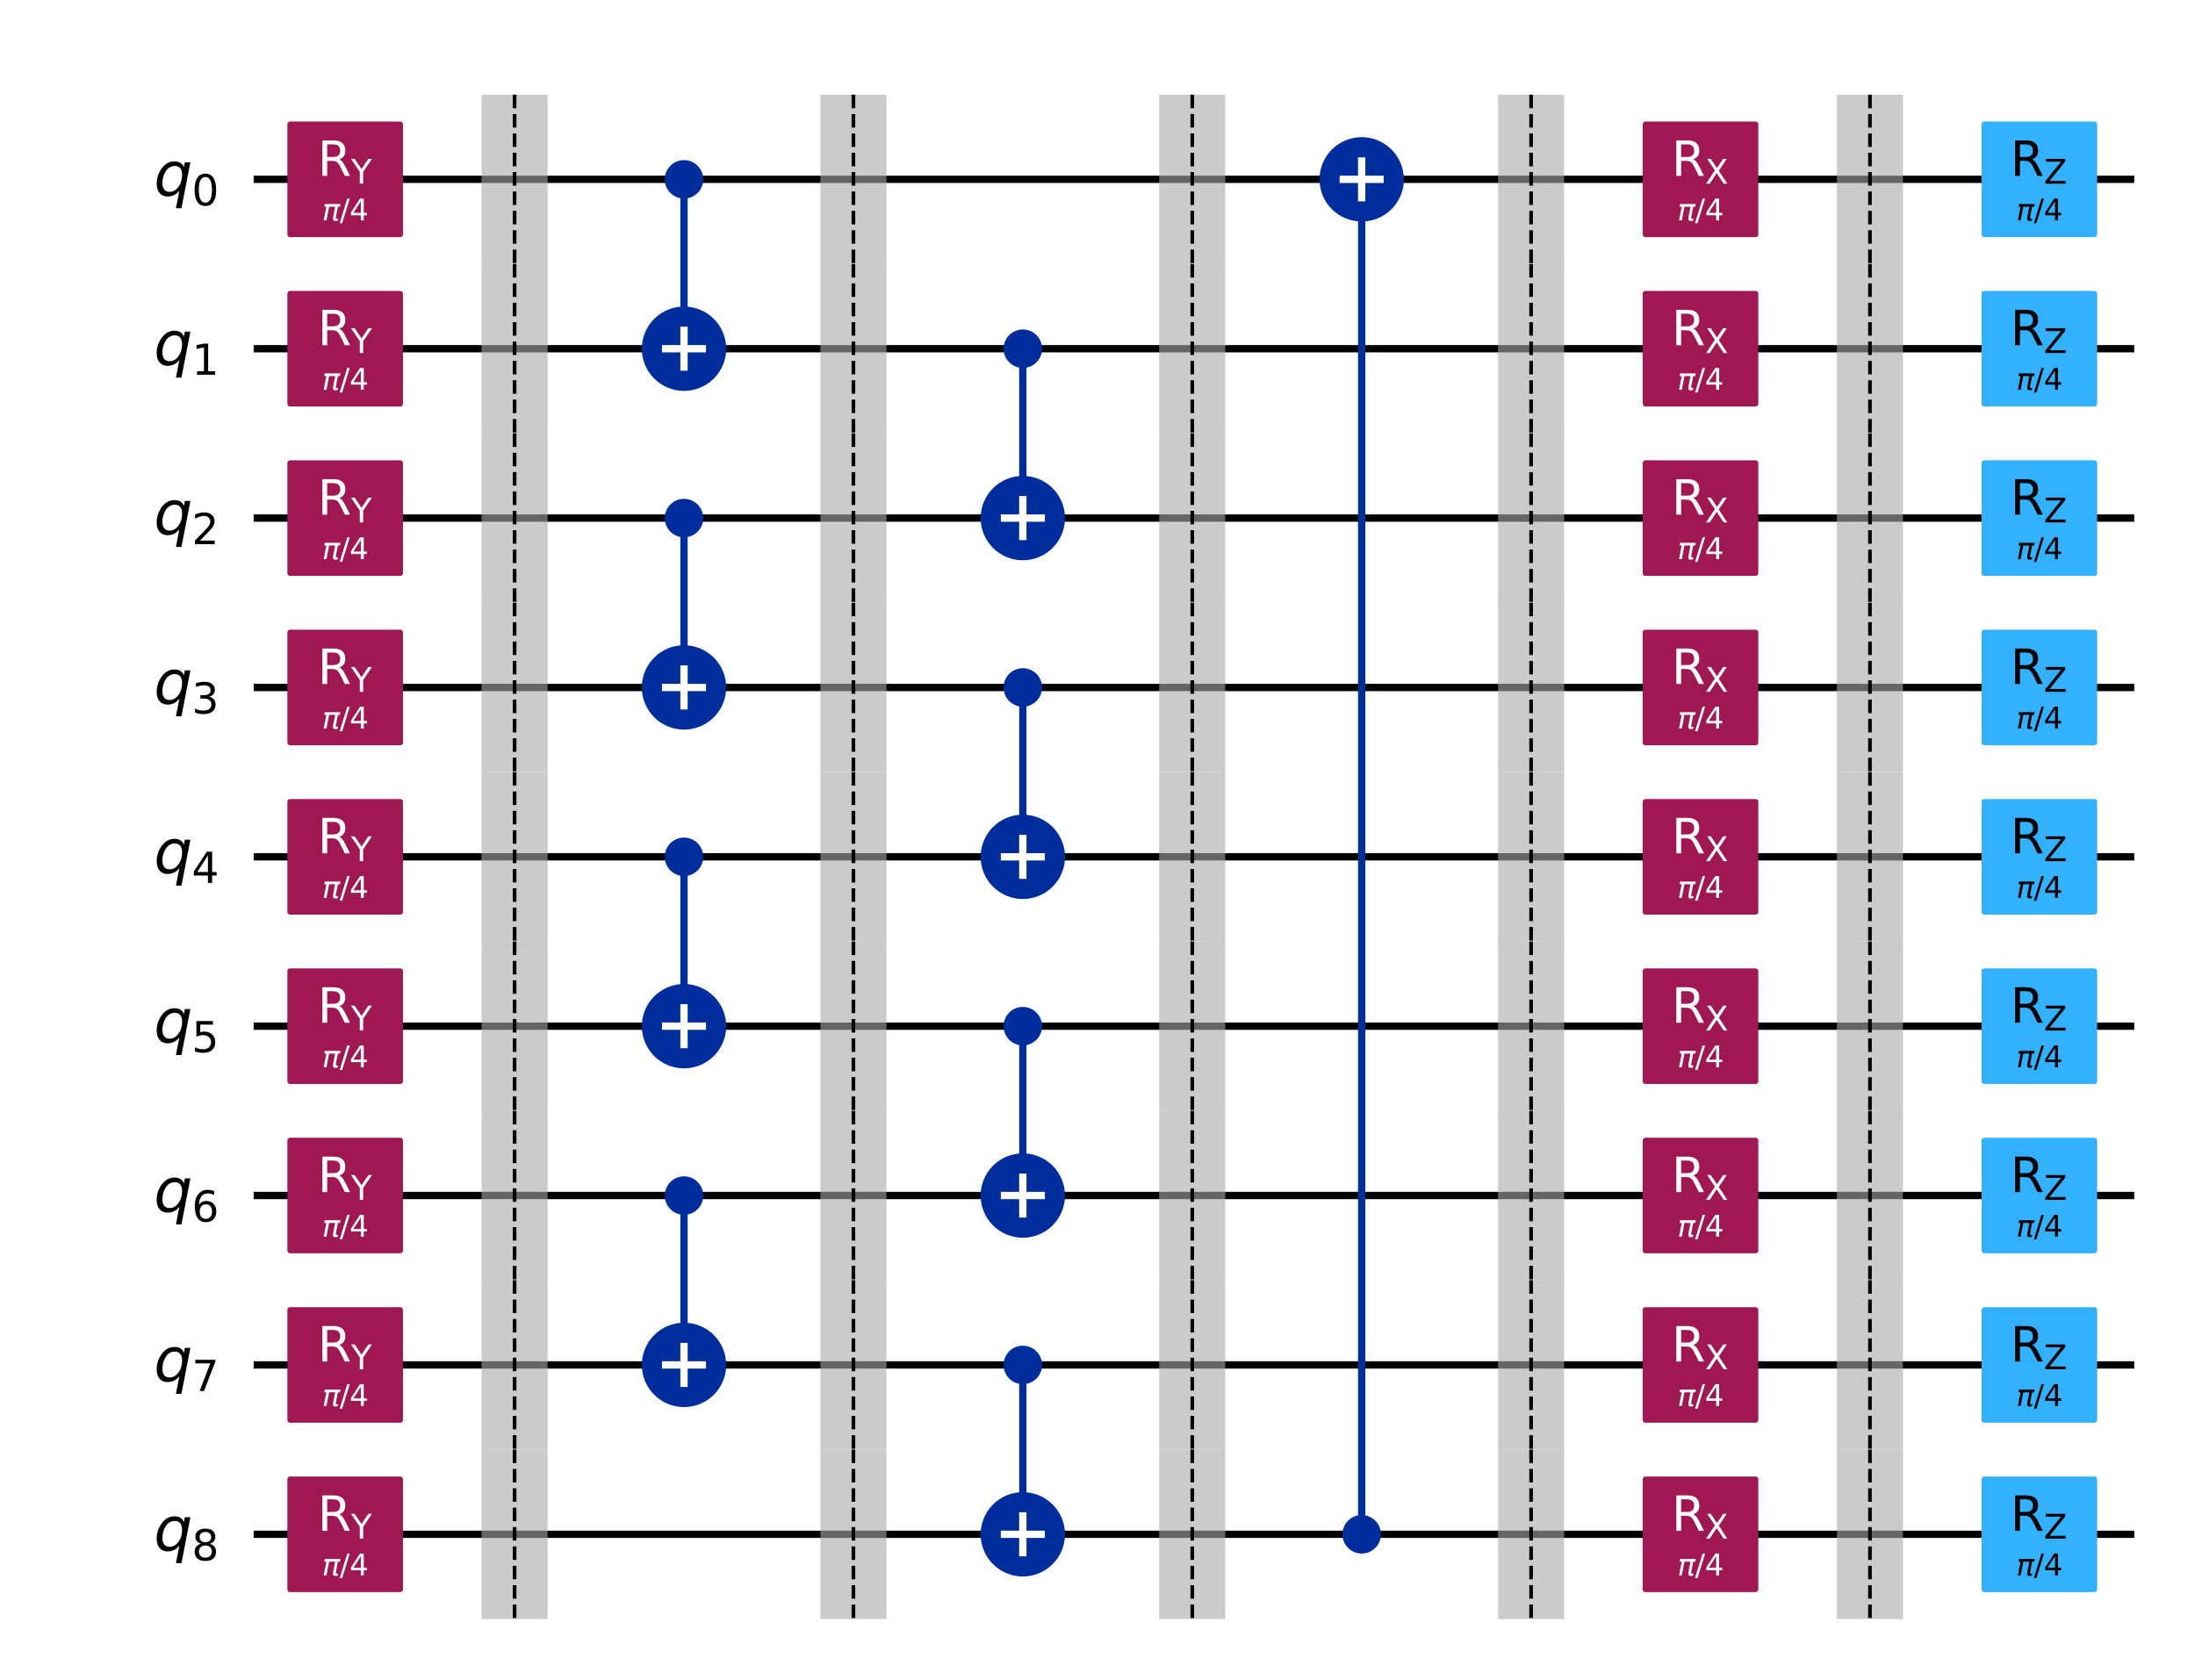 <?xml version="1.0" encoding="UTF-8"?><!DOCTYPE svg  PUBLIC '-//W3C//DTD SVG 1.1//EN'  'http://www.w3.org/Graphics/SVG/1.1/DTD/svg11.dtd'><svg width="360.34pt" height="275.84pt" version="1.1" viewBox="0 0 360.34 275.84" xmlns="http://www.w3.org/2000/svg" xmlns:xlink="http://www.w3.org/1999/xlink"><defs><style type="text/css">*{stroke-linejoin: round; stroke-linecap: butt}</style></defs><path d="m0 275.84h360.34v-275.84h-360.34z" fill="#ffffff"/><path d="m41.646 29.45h308.72" clip-path="url(#5c72cf7e134)" fill="none" stroke="#000000" stroke-linecap="square" stroke-width="1.2"/><path d="m41.646 57.262h308.72" clip-path="url(#5c72cf7e134)" fill="none" stroke="#000000" stroke-linecap="square" stroke-width="1.2"/><path d="m41.646 85.075h308.72" clip-path="url(#5c72cf7e134)" fill="none" stroke="#000000" stroke-linecap="square" stroke-width="1.2"/><path d="m41.646 112.89h308.72" clip-path="url(#5c72cf7e134)" fill="none" stroke="#000000" stroke-linecap="square" stroke-width="1.2"/><path d="m41.646 140.7h308.72" clip-path="url(#5c72cf7e134)" fill="none" stroke="#000000" stroke-linecap="square" stroke-width="1.2"/><path d="m41.646 168.51h308.72" clip-path="url(#5c72cf7e134)" fill="none" stroke="#000000" stroke-linecap="square" stroke-width="1.2"/><path d="m41.646 196.32h308.72" clip-path="url(#5c72cf7e134)" fill="none" stroke="#000000" stroke-linecap="square" stroke-width="1.2"/><path d="m41.646 224.14h308.72" clip-path="url(#5c72cf7e134)" fill="none" stroke="#000000" stroke-linecap="square" stroke-width="1.2"/><path d="m41.646 251.95h308.72" clip-path="url(#5c72cf7e134)" fill="none" stroke="#000000" stroke-linecap="square" stroke-width="1.2"/><path d="m38.864 15.544h-695.31v278.12h695.31z" clip-path="url(#5c72cf7e134)" fill="#ffffff" stroke="#ffffff" stroke-width=".9"/><path d="m112.29 57.262v-27.812" clip-path="url(#5c72cf7e134)" fill="none" stroke="#002d9c" stroke-linecap="square" stroke-width="1.2"/><path d="m112.29 112.89v-27.812" clip-path="url(#5c72cf7e134)" fill="none" stroke="#002d9c" stroke-linecap="square" stroke-width="1.2"/><path d="m112.29 168.51v-27.812" clip-path="url(#5c72cf7e134)" fill="none" stroke="#002d9c" stroke-linecap="square" stroke-width="1.2"/><path d="m112.29 224.14v-27.812" clip-path="url(#5c72cf7e134)" fill="none" stroke="#002d9c" stroke-linecap="square" stroke-width="1.2"/><path d="m167.91 85.075v-27.812" clip-path="url(#5c72cf7e134)" fill="none" stroke="#002d9c" stroke-linecap="square" stroke-width="1.2"/><path d="m167.91 140.7v-27.812" clip-path="url(#5c72cf7e134)" fill="none" stroke="#002d9c" stroke-linecap="square" stroke-width="1.2"/><path d="m167.91 196.32v-27.812" clip-path="url(#5c72cf7e134)" fill="none" stroke="#002d9c" stroke-linecap="square" stroke-width="1.2"/><path d="m167.91 251.95v-27.812" clip-path="url(#5c72cf7e134)" fill="none" stroke="#002d9c" stroke-linecap="square" stroke-width="1.2"/><path d="m223.54 251.95v-222.5" clip-path="url(#5c72cf7e134)" fill="none" stroke="#002d9c" stroke-linecap="square" stroke-width="1.2"/><path d="m79.053 43.356h10.847v-27.812h-10.847z" clip-path="url(#5c72cf7e134)" fill="#a8a8a8" opacity=".6"/><path d="m79.053 71.169h10.847v-27.812h-10.847z" clip-path="url(#5c72cf7e134)" fill="#a8a8a8" opacity=".6"/><path d="m79.053 98.981h10.847v-27.812h-10.847z" clip-path="url(#5c72cf7e134)" fill="#a8a8a8" opacity=".6"/><path d="m79.053 126.79h10.847v-27.812h-10.847z" clip-path="url(#5c72cf7e134)" fill="#a8a8a8" opacity=".6"/><path d="m79.053 154.61h10.847v-27.812h-10.847z" clip-path="url(#5c72cf7e134)" fill="#a8a8a8" opacity=".6"/><path d="m79.053 182.42h10.847v-27.812h-10.847z" clip-path="url(#5c72cf7e134)" fill="#a8a8a8" opacity=".6"/><path d="m79.053 210.23h10.847v-27.812h-10.847z" clip-path="url(#5c72cf7e134)" fill="#a8a8a8" opacity=".6"/><path d="m79.053 238.04h10.847v-27.812h-10.847z" clip-path="url(#5c72cf7e134)" fill="#a8a8a8" opacity=".6"/><path d="m79.053 265.86h10.847v-27.812h-10.847z" clip-path="url(#5c72cf7e134)" fill="#a8a8a8" opacity=".6"/><path d="m134.68 43.356h10.847v-27.812h-10.847z" clip-path="url(#5c72cf7e134)" fill="#a8a8a8" opacity=".6"/><path d="m134.68 71.169h10.847v-27.812h-10.847z" clip-path="url(#5c72cf7e134)" fill="#a8a8a8" opacity=".6"/><path d="m134.68 98.981h10.847v-27.812h-10.847z" clip-path="url(#5c72cf7e134)" fill="#a8a8a8" opacity=".6"/><path d="m134.68 126.79h10.847v-27.812h-10.847z" clip-path="url(#5c72cf7e134)" fill="#a8a8a8" opacity=".6"/><path d="m134.68 154.61h10.847v-27.812h-10.847z" clip-path="url(#5c72cf7e134)" fill="#a8a8a8" opacity=".6"/><path d="m134.68 182.42h10.847v-27.812h-10.847z" clip-path="url(#5c72cf7e134)" fill="#a8a8a8" opacity=".6"/><path d="m134.68 210.23h10.847v-27.812h-10.847z" clip-path="url(#5c72cf7e134)" fill="#a8a8a8" opacity=".6"/><path d="m134.68 238.04h10.847v-27.812h-10.847z" clip-path="url(#5c72cf7e134)" fill="#a8a8a8" opacity=".6"/><path d="m134.68 265.86h10.847v-27.812h-10.847z" clip-path="url(#5c72cf7e134)" fill="#a8a8a8" opacity=".6"/><path d="m190.3 43.356h10.847v-27.812h-10.847z" clip-path="url(#5c72cf7e134)" fill="#a8a8a8" opacity=".6"/><path d="m190.3 71.169h10.847v-27.812h-10.847z" clip-path="url(#5c72cf7e134)" fill="#a8a8a8" opacity=".6"/><path d="m190.3 98.981h10.847v-27.812h-10.847z" clip-path="url(#5c72cf7e134)" fill="#a8a8a8" opacity=".6"/><path d="m190.3 126.79h10.847v-27.812h-10.847z" clip-path="url(#5c72cf7e134)" fill="#a8a8a8" opacity=".6"/><path d="m190.3 154.61h10.847v-27.812h-10.847z" clip-path="url(#5c72cf7e134)" fill="#a8a8a8" opacity=".6"/><path d="m190.3 182.42h10.847v-27.812h-10.847z" clip-path="url(#5c72cf7e134)" fill="#a8a8a8" opacity=".6"/><path d="m190.3 210.23h10.847v-27.812h-10.847z" clip-path="url(#5c72cf7e134)" fill="#a8a8a8" opacity=".6"/><path d="m190.3 238.04h10.847v-27.812h-10.847z" clip-path="url(#5c72cf7e134)" fill="#a8a8a8" opacity=".6"/><path d="m190.3 265.86h10.847v-27.812h-10.847z" clip-path="url(#5c72cf7e134)" fill="#a8a8a8" opacity=".6"/><path d="m245.93 43.356h10.847v-27.812h-10.847z" clip-path="url(#5c72cf7e134)" fill="#a8a8a8" opacity=".6"/><path d="m245.93 71.169h10.847v-27.812h-10.847z" clip-path="url(#5c72cf7e134)" fill="#a8a8a8" opacity=".6"/><path d="m245.93 98.981h10.847v-27.812h-10.847z" clip-path="url(#5c72cf7e134)" fill="#a8a8a8" opacity=".6"/><path d="m245.93 126.79h10.847v-27.812h-10.847z" clip-path="url(#5c72cf7e134)" fill="#a8a8a8" opacity=".6"/><path d="m245.93 154.61h10.847v-27.812h-10.847z" clip-path="url(#5c72cf7e134)" fill="#a8a8a8" opacity=".6"/><path d="m245.93 182.42h10.847v-27.812h-10.847z" clip-path="url(#5c72cf7e134)" fill="#a8a8a8" opacity=".6"/><path d="m245.93 210.23h10.847v-27.812h-10.847z" clip-path="url(#5c72cf7e134)" fill="#a8a8a8" opacity=".6"/><path d="m245.93 238.04h10.847v-27.812h-10.847z" clip-path="url(#5c72cf7e134)" fill="#a8a8a8" opacity=".6"/><path d="m245.93 265.86h10.847v-27.812h-10.847z" clip-path="url(#5c72cf7e134)" fill="#a8a8a8" opacity=".6"/><path d="m301.55 43.356h10.847v-27.812h-10.847z" clip-path="url(#5c72cf7e134)" fill="#a8a8a8" opacity=".6"/><path d="m301.55 71.169h10.847v-27.812h-10.847z" clip-path="url(#5c72cf7e134)" fill="#a8a8a8" opacity=".6"/><path d="m301.55 98.981h10.847v-27.812h-10.847z" clip-path="url(#5c72cf7e134)" fill="#a8a8a8" opacity=".6"/><path d="m301.55 126.79h10.847v-27.812h-10.847z" clip-path="url(#5c72cf7e134)" fill="#a8a8a8" opacity=".6"/><path d="m301.55 154.61h10.847v-27.812h-10.847z" clip-path="url(#5c72cf7e134)" fill="#a8a8a8" opacity=".6"/><path d="m301.55 182.42h10.847v-27.812h-10.847z" clip-path="url(#5c72cf7e134)" fill="#a8a8a8" opacity=".6"/><path d="m301.55 210.23h10.847v-27.812h-10.847z" clip-path="url(#5c72cf7e134)" fill="#a8a8a8" opacity=".6"/><path d="m301.55 238.04h10.847v-27.812h-10.847z" clip-path="url(#5c72cf7e134)" fill="#a8a8a8" opacity=".6"/><path d="m301.55 265.86h10.847v-27.812h-10.847z" clip-path="url(#5c72cf7e134)" fill="#a8a8a8" opacity=".6"/><path d="m47.625 38.489h18.078v-18.078h-18.078z" clip-path="url(#5c72cf7e134)" fill="#9f1853" stroke="#9f1853" stroke-width=".9"/><path d="m47.625 66.301h18.078v-18.078h-18.078z" clip-path="url(#5c72cf7e134)" fill="#9f1853" stroke="#9f1853" stroke-width=".9"/><path d="m47.625 94.114h18.078v-18.078h-18.078z" clip-path="url(#5c72cf7e134)" fill="#9f1853" stroke="#9f1853" stroke-width=".9"/><path d="m47.625 121.93h18.078v-18.078h-18.078z" clip-path="url(#5c72cf7e134)" fill="#9f1853" stroke="#9f1853" stroke-width=".9"/><path d="m47.625 149.74h18.078v-18.078h-18.078z" clip-path="url(#5c72cf7e134)" fill="#9f1853" stroke="#9f1853" stroke-width=".9"/><path d="m47.625 177.55h18.078v-18.078h-18.078z" clip-path="url(#5c72cf7e134)" fill="#9f1853" stroke="#9f1853" stroke-width=".9"/><path d="m47.625 205.36h18.078v-18.078h-18.078z" clip-path="url(#5c72cf7e134)" fill="#9f1853" stroke="#9f1853" stroke-width=".9"/><path d="m47.625 233.18h18.078v-18.078h-18.078z" clip-path="url(#5c72cf7e134)" fill="#9f1853" stroke="#9f1853" stroke-width=".9"/><path d="m47.625 260.99h18.078v-18.078h-18.078z" clip-path="url(#5c72cf7e134)" fill="#9f1853" stroke="#9f1853" stroke-width=".9"/><path d="m112.29 32.162c0.719 0 1.409-0.286 1.917-0.794 0.509-0.509 0.794-1.198 0.794-1.917 0-0.719-0.286-1.409-0.794-1.917-0.509-0.509-1.198-0.794-1.917-0.794s-1.409 0.286-1.917 0.794c-0.509 0.509-0.794 1.198-0.794 1.917 0 0.719 0.286 1.409 0.794 1.917 0.509 0.509 1.198 0.794 1.917 0.794z" clip-path="url(#5c72cf7e134)" fill="#002d9c" stroke="#002d9c" stroke-width=".9"/><path d="m112.29 63.59c1.678 0 3.288-0.667 4.474-1.853 1.187-1.187 1.853-2.796 1.853-4.474s-0.667-3.288-1.853-4.474c-1.187-1.187-2.796-1.853-4.474-1.853s-3.288 0.667-4.474 1.853-1.853 2.796-1.853 4.474 0.667 3.288 1.853 4.474 2.796 1.853 4.474 1.853z" clip-path="url(#5c72cf7e134)" fill="#002d9c" stroke="#002d9c" stroke-width="1.2"/><path d="m112.29 87.786c0.719 0 1.409-0.286 1.917-0.794 0.509-0.509 0.794-1.198 0.794-1.917s-0.286-1.409-0.794-1.917c-0.509-0.509-1.198-0.794-1.917-0.794s-1.409 0.286-1.917 0.794c-0.509 0.509-0.794 1.198-0.794 1.917s0.286 1.409 0.794 1.917c0.509 0.509 1.198 0.794 1.917 0.794z" clip-path="url(#5c72cf7e134)" fill="#002d9c" stroke="#002d9c" stroke-width=".9"/><path d="m112.29 119.21c1.678 0 3.288-0.667 4.474-1.853 1.187-1.187 1.853-2.796 1.853-4.474 0-1.678-0.667-3.288-1.853-4.474-1.187-1.187-2.796-1.853-4.474-1.853s-3.288 0.667-4.474 1.853-1.853 2.796-1.853 4.474c0 1.678 0.667 3.288 1.853 4.474s2.796 1.853 4.474 1.853z" clip-path="url(#5c72cf7e134)" fill="#002d9c" stroke="#002d9c" stroke-width="1.2"/><path d="m112.29 143.41c0.719 0 1.409-0.286 1.917-0.794 0.509-0.509 0.794-1.198 0.794-1.917 0-0.719-0.286-1.409-0.794-1.917-0.509-0.509-1.198-0.794-1.917-0.794s-1.409 0.286-1.917 0.794c-0.509 0.509-0.794 1.198-0.794 1.917 0 0.719 0.286 1.409 0.794 1.917 0.509 0.509 1.198 0.794 1.917 0.794z" clip-path="url(#5c72cf7e134)" fill="#002d9c" stroke="#002d9c" stroke-width=".9"/><path d="m112.29 174.84c1.678 0 3.288-0.667 4.474-1.853 1.187-1.187 1.853-2.796 1.853-4.474s-0.667-3.288-1.853-4.474c-1.187-1.187-2.796-1.853-4.474-1.853s-3.288 0.667-4.474 1.853-1.853 2.796-1.853 4.474 0.667 3.288 1.853 4.474 2.796 1.853 4.474 1.853z" clip-path="url(#5c72cf7e134)" fill="#002d9c" stroke="#002d9c" stroke-width="1.2"/><path d="m112.29 199.04c0.719 0 1.409-0.286 1.917-0.794 0.509-0.509 0.794-1.198 0.794-1.917 0-0.719-0.286-1.409-0.794-1.917-0.509-0.509-1.198-0.794-1.917-0.794s-1.409 0.286-1.917 0.794c-0.509 0.509-0.794 1.198-0.794 1.917 0 0.719 0.286 1.409 0.794 1.917 0.509 0.509 1.198 0.794 1.917 0.794z" clip-path="url(#5c72cf7e134)" fill="#002d9c" stroke="#002d9c" stroke-width=".9"/><path d="m112.29 230.46c1.678 0 3.288-0.667 4.474-1.853 1.187-1.187 1.853-2.796 1.853-4.474s-0.667-3.288-1.853-4.474c-1.187-1.187-2.796-1.853-4.474-1.853s-3.288 0.667-4.474 1.853-1.853 2.796-1.853 4.474 0.667 3.288 1.853 4.474 2.796 1.853 4.474 1.853z" clip-path="url(#5c72cf7e134)" fill="#002d9c" stroke="#002d9c" stroke-width="1.2"/><path d="m167.91 59.974c0.719 0 1.409-0.286 1.917-0.794 0.509-0.509 0.794-1.198 0.794-1.917 0-0.719-0.286-1.409-0.794-1.917-0.509-0.509-1.198-0.794-1.917-0.794-0.719 0-1.409 0.286-1.917 0.794-0.509 0.509-0.794 1.198-0.794 1.917 0 0.719 0.286 1.409 0.794 1.917 0.509 0.509 1.198 0.794 1.917 0.794z" clip-path="url(#5c72cf7e134)" fill="#002d9c" stroke="#002d9c" stroke-width=".9"/><path d="m167.91 91.402c1.678 0 3.288-0.667 4.474-1.853 1.187-1.187 1.853-2.796 1.853-4.474s-0.667-3.288-1.853-4.474-2.796-1.853-4.474-1.853-3.288 0.667-4.474 1.853-1.853 2.796-1.853 4.474 0.667 3.288 1.853 4.474c1.187 1.187 2.796 1.853 4.474 1.853z" clip-path="url(#5c72cf7e134)" fill="#002d9c" stroke="#002d9c" stroke-width="1.2"/><path d="m167.91 115.6c0.719 0 1.409-0.286 1.917-0.794 0.509-0.509 0.794-1.198 0.794-1.917 0-0.719-0.286-1.409-0.794-1.917-0.509-0.509-1.198-0.794-1.917-0.794-0.719 0-1.409 0.286-1.917 0.794-0.509 0.509-0.794 1.198-0.794 1.917 0 0.719 0.286 1.409 0.794 1.917 0.509 0.509 1.198 0.794 1.917 0.794z" clip-path="url(#5c72cf7e134)" fill="#002d9c" stroke="#002d9c" stroke-width=".9"/><path d="m167.91 147.03c1.678 0 3.288-0.667 4.474-1.853s1.853-2.796 1.853-4.474-0.667-3.288-1.853-4.474-2.796-1.853-4.474-1.853-3.288 0.667-4.474 1.853-1.853 2.796-1.853 4.474 0.667 3.288 1.853 4.474 2.796 1.853 4.474 1.853z" clip-path="url(#5c72cf7e134)" fill="#002d9c" stroke="#002d9c" stroke-width="1.2"/><path d="m167.91 171.22c0.719 0 1.409-0.286 1.917-0.794 0.509-0.509 0.794-1.198 0.794-1.917 0-0.719-0.286-1.409-0.794-1.917s-1.198-0.794-1.917-0.794c-0.719 0-1.409 0.286-1.917 0.794-0.509 0.509-0.794 1.198-0.794 1.917 0 0.719 0.286 1.409 0.794 1.917 0.509 0.509 1.198 0.794 1.917 0.794z" clip-path="url(#5c72cf7e134)" fill="#002d9c" stroke="#002d9c" stroke-width=".9"/><path d="m167.91 202.65c1.678 0 3.288-0.667 4.474-1.853s1.853-2.796 1.853-4.474c0-1.678-0.667-3.288-1.853-4.474s-2.796-1.853-4.474-1.853-3.288 0.667-4.474 1.853-1.853 2.796-1.853 4.474c0 1.678 0.667 3.288 1.853 4.474s2.796 1.853 4.474 1.853z" clip-path="url(#5c72cf7e134)" fill="#002d9c" stroke="#002d9c" stroke-width="1.2"/><path d="m167.91 226.85c0.719 0 1.409-0.286 1.917-0.794s0.794-1.198 0.794-1.917-0.286-1.409-0.794-1.917c-0.509-0.509-1.198-0.794-1.917-0.794-0.719 0-1.409 0.286-1.917 0.794-0.509 0.509-0.794 1.198-0.794 1.917s0.286 1.409 0.794 1.917c0.509 0.509 1.198 0.794 1.917 0.794z" clip-path="url(#5c72cf7e134)" fill="#002d9c" stroke="#002d9c" stroke-width=".9"/><path d="m167.91 258.28c1.678 0 3.288-0.667 4.474-1.853s1.853-2.796 1.853-4.474-0.667-3.288-1.853-4.474-2.796-1.853-4.474-1.853-3.288 0.667-4.474 1.853-1.853 2.796-1.853 4.474 0.667 3.288 1.853 4.474 2.796 1.853 4.474 1.853z" clip-path="url(#5c72cf7e134)" fill="#002d9c" stroke="#002d9c" stroke-width="1.2"/><path d="m223.54 254.66c0.719 0 1.409-0.286 1.917-0.794 0.509-0.509 0.794-1.198 0.794-1.917 0-0.719-0.286-1.409-0.794-1.917-0.509-0.509-1.198-0.794-1.917-0.794-0.719 0-1.409 0.286-1.917 0.794-0.509 0.509-0.794 1.198-0.794 1.917 0 0.719 0.286 1.409 0.794 1.917 0.509 0.509 1.198 0.794 1.917 0.794z" clip-path="url(#5c72cf7e134)" fill="#002d9c" stroke="#002d9c" stroke-width=".9"/><path d="m223.54 35.777c1.678 0 3.288-0.667 4.474-1.853s1.853-2.796 1.853-4.474-0.667-3.288-1.853-4.474-2.796-1.853-4.474-1.853c-1.678 0-3.288 0.667-4.474 1.853s-1.853 2.796-1.853 4.474 0.667 3.288 1.853 4.474 2.796 1.853 4.474 1.853z" clip-path="url(#5c72cf7e134)" fill="#002d9c" stroke="#002d9c" stroke-width="1.2"/><path d="m270.12 38.489h18.078v-18.078h-18.078z" clip-path="url(#5c72cf7e134)" fill="#9f1853" stroke="#9f1853" stroke-width=".9"/><path d="m270.12 66.301h18.078v-18.078h-18.078z" clip-path="url(#5c72cf7e134)" fill="#9f1853" stroke="#9f1853" stroke-width=".9"/><path d="m270.12 94.114h18.078v-18.078h-18.078z" clip-path="url(#5c72cf7e134)" fill="#9f1853" stroke="#9f1853" stroke-width=".9"/><path d="m270.12 121.93h18.078v-18.078h-18.078z" clip-path="url(#5c72cf7e134)" fill="#9f1853" stroke="#9f1853" stroke-width=".9"/><path d="m270.12 149.74h18.078v-18.078h-18.078z" clip-path="url(#5c72cf7e134)" fill="#9f1853" stroke="#9f1853" stroke-width=".9"/><path d="m270.12 177.55h18.078v-18.078h-18.078z" clip-path="url(#5c72cf7e134)" fill="#9f1853" stroke="#9f1853" stroke-width=".9"/><path d="m270.12 205.36h18.078v-18.078h-18.078z" clip-path="url(#5c72cf7e134)" fill="#9f1853" stroke="#9f1853" stroke-width=".9"/><path d="m270.12 233.18h18.078v-18.078h-18.078z" clip-path="url(#5c72cf7e134)" fill="#9f1853" stroke="#9f1853" stroke-width=".9"/><path d="m270.12 260.99h18.078v-18.078h-18.078z" clip-path="url(#5c72cf7e134)" fill="#9f1853" stroke="#9f1853" stroke-width=".9"/><path d="m325.75 38.489h18.078v-18.078h-18.078z" clip-path="url(#5c72cf7e134)" fill="#33b1ff" stroke="#33b1ff" stroke-width=".9"/><path d="m325.75 66.301h18.078v-18.078h-18.078z" clip-path="url(#5c72cf7e134)" fill="#33b1ff" stroke="#33b1ff" stroke-width=".9"/><path d="m325.75 94.114h18.078v-18.078h-18.078z" clip-path="url(#5c72cf7e134)" fill="#33b1ff" stroke="#33b1ff" stroke-width=".9"/><path d="m325.75 121.93h18.078v-18.078h-18.078z" clip-path="url(#5c72cf7e134)" fill="#33b1ff" stroke="#33b1ff" stroke-width=".9"/><path d="m325.75 149.74h18.078v-18.078h-18.078z" clip-path="url(#5c72cf7e134)" fill="#33b1ff" stroke="#33b1ff" stroke-width=".9"/><path d="m325.75 177.55h18.078v-18.078h-18.078z" clip-path="url(#5c72cf7e134)" fill="#33b1ff" stroke="#33b1ff" stroke-width=".9"/><path d="m325.75 205.36h18.078v-18.078h-18.078z" clip-path="url(#5c72cf7e134)" fill="#33b1ff" stroke="#33b1ff" stroke-width=".9"/><path d="m325.75 233.18h18.078v-18.078h-18.078z" clip-path="url(#5c72cf7e134)" fill="#33b1ff" stroke="#33b1ff" stroke-width=".9"/><path d="m325.75 260.99h18.078v-18.078h-18.078z" clip-path="url(#5c72cf7e134)" fill="#33b1ff" stroke="#33b1ff" stroke-width=".9"/><path d="m112.29 60.878v-7.231" clip-path="url(#5c72cf7e134)" fill="none" stroke="#ffffff" stroke-linecap="square" stroke-width="1.2"/><path d="m108.67 57.262h7.231" clip-path="url(#5c72cf7e134)" fill="none" stroke="#ffffff" stroke-linecap="square" stroke-width="1.2"/><path d="m112.29 116.5v-7.231" clip-path="url(#5c72cf7e134)" fill="none" stroke="#ffffff" stroke-linecap="square" stroke-width="1.2"/><path d="m108.67 112.89h7.231" clip-path="url(#5c72cf7e134)" fill="none" stroke="#ffffff" stroke-linecap="square" stroke-width="1.2"/><path d="m112.29 172.13v-7.231" clip-path="url(#5c72cf7e134)" fill="none" stroke="#ffffff" stroke-linecap="square" stroke-width="1.2"/><path d="m108.67 168.51h7.231" clip-path="url(#5c72cf7e134)" fill="none" stroke="#ffffff" stroke-linecap="square" stroke-width="1.2"/><path d="m112.29 227.75v-7.231" clip-path="url(#5c72cf7e134)" fill="none" stroke="#ffffff" stroke-linecap="square" stroke-width="1.2"/><path d="m108.67 224.14h7.231" clip-path="url(#5c72cf7e134)" fill="none" stroke="#ffffff" stroke-linecap="square" stroke-width="1.2"/><path d="m167.91 88.69v-7.231" clip-path="url(#5c72cf7e134)" fill="none" stroke="#ffffff" stroke-linecap="square" stroke-width="1.2"/><path d="m164.3 85.075h7.231" clip-path="url(#5c72cf7e134)" fill="none" stroke="#ffffff" stroke-linecap="square" stroke-width="1.2"/><path d="m167.91 144.32v-7.231" clip-path="url(#5c72cf7e134)" fill="none" stroke="#ffffff" stroke-linecap="square" stroke-width="1.2"/><path d="m164.3 140.7h7.231" clip-path="url(#5c72cf7e134)" fill="none" stroke="#ffffff" stroke-linecap="square" stroke-width="1.2"/><path d="m167.91 199.94v-7.231" clip-path="url(#5c72cf7e134)" fill="none" stroke="#ffffff" stroke-linecap="square" stroke-width="1.2"/><path d="m164.3 196.32h7.231" clip-path="url(#5c72cf7e134)" fill="none" stroke="#ffffff" stroke-linecap="square" stroke-width="1.2"/><path d="m167.91 255.56v-7.231" clip-path="url(#5c72cf7e134)" fill="none" stroke="#ffffff" stroke-linecap="square" stroke-width="1.2"/><path d="m164.3 251.95h7.231" clip-path="url(#5c72cf7e134)" fill="none" stroke="#ffffff" stroke-linecap="square" stroke-width="1.2"/><path d="m223.54 33.066v-7.231" clip-path="url(#5c72cf7e134)" fill="none" stroke="#ffffff" stroke-linecap="square" stroke-width="1.2"/><path d="m219.92 29.45h7.231" clip-path="url(#5c72cf7e134)" fill="none" stroke="#ffffff" stroke-linecap="square" stroke-width="1.2"/><g clip-path="url(#5c72cf7e134)"><g transform="translate(25.261 32.121) scale(.098 -.098)"><defs><path id="DejaVuSans-Oblique-71" transform="scale(.016)" d="m2669 525q-231-303-546-460-314-156-695-156-531 0-833 358-301 358-301 986 0 506 186 978t533 847q225 244 517 375t614 131q387 0 637-153t363-462l100 525h578l-934-4813h-579l360 1844zm-1778 813q0-463 193-705 194-242 560-242 544 0 928 520t384 1264q0 450-199 689-198 239-569 239-272 0-504-127-231-126-403-370-181-256-286-600-104-343-104-668z"/><path id="DejaVuSans-30" transform="scale(.016)" d="m2034 4250q-487 0-733-480-245-479-245-1442 0-959 245-1439 246-480 733-480 491 0 736 480 246 480 246 1439 0 963-246 1442-245 480-736 480zm0 500q785 0 1199-621 414-620 414-1801 0-1178-414-1799-414-620-1199-620-784 0-1198 620-414 621-414 1799 0 1181 414 1801 414 621 1198 621z"/></defs><use xlink:href="#DejaVuSans-Oblique-71"/><use transform="translate(63.477 -16.406) scale(.7)" xlink:href="#DejaVuSans-30"/></g></g><g clip-path="url(#5c72cf7e134)"><g transform="translate(25.261 59.933) scale(.098 -.098)"><defs><path id="DejaVuSans-31" transform="scale(.016)" d="m794 531h1031v3560l-1122-225v575l1116 225h631v-4135h1031v-531h-2687v531z"/></defs><use xlink:href="#DejaVuSans-Oblique-71"/><use transform="translate(63.477 -16.406) scale(.7)" xlink:href="#DejaVuSans-31"/></g></g><g clip-path="url(#5c72cf7e134)"><g transform="translate(25.261 87.745) scale(.098 -.098)"><defs><path id="DejaVuSans-32" transform="scale(.016)" d="m1228 531h2203v-531h-2962v531q359 372 979 998 621 627 780 809 303 340 423 576 121 236 121 464 0 372-261 606-261 235-680 235-297 0-627-103-329-103-704-313v638q381 153 712 231 332 78 607 78 725 0 1156-363 431-362 431-968 0-288-108-546-107-257-392-607-78-91-497-524-418-433-1181-1211z"/></defs><use xlink:href="#DejaVuSans-Oblique-71"/><use transform="translate(63.477 -16.406) scale(.7)" xlink:href="#DejaVuSans-32"/></g></g><g clip-path="url(#5c72cf7e134)"><g transform="translate(25.261 115.56) scale(.098 -.098)"><defs><path id="DejaVuSans-33" transform="scale(.016)" d="m2597 2516q453-97 707-404 255-306 255-756 0-690-475-1069-475-378-1350-378-293 0-604 58t-642 174v609q262-153 574-231 313-78 654-78 593 0 904 234t311 681q0 413-289 645-289 233-804 233h-544v519h569q465 0 712 186t247 536q0 359-255 551-254 193-729 193-260 0-557-57-297-56-653-174v562q360 100 674 150t592 50q719 0 1137-327 419-326 419-882 0-388-222-655t-631-370z"/></defs><use xlink:href="#DejaVuSans-Oblique-71"/><use transform="translate(63.477 -16.406) scale(.7)" xlink:href="#DejaVuSans-33"/></g></g><g clip-path="url(#5c72cf7e134)"><g transform="translate(25.261 143.37) scale(.098 -.098)"><defs><path id="DejaVuSans-34" transform="scale(.016)" d="m2419 4116-1594-2491h1594v2491zm-166 550h794v-3041h666v-525h-666v-1100h-628v1100h-2106v609l1940 2957z"/></defs><use xlink:href="#DejaVuSans-Oblique-71"/><use transform="translate(63.477 -16.406) scale(.7)" xlink:href="#DejaVuSans-34"/></g></g><g clip-path="url(#5c72cf7e134)"><g transform="translate(25.261 171.18) scale(.098 -.098)"><defs><path id="DejaVuSans-35" transform="scale(.016)" d="m691 4666h2478v-532h-1900v-1143q137 47 274 70 138 23 276 23 781 0 1237-428 457-428 457-1159 0-753-469-1171-469-417-1322-417-294 0-599 50-304 50-629 150v635q281-153 581-228t634-75q541 0 856 284 316 284 316 772 0 487-316 771-315 285-856 285-253 0-505-56-251-56-513-175v2344z"/></defs><use xlink:href="#DejaVuSans-Oblique-71"/><use transform="translate(63.477 -16.406) scale(.7)" xlink:href="#DejaVuSans-35"/></g></g><g clip-path="url(#5c72cf7e134)"><g transform="translate(25.261 198.99) scale(.098 -.098)"><defs><path id="DejaVuSans-36" transform="scale(.016)" d="m2113 2584q-425 0-674-291-248-290-248-796 0-503 248-796 249-292 674-292t673 292q248 293 248 796 0 506-248 796-248 291-673 291zm1253 1979v-575q-238 112-480 171-242 60-480 60-625 0-955-422-329-422-376-1275 184 272 462 417 279 145 613 145 703 0 1111-427 408-426 408-1160 0-719-425-1154-425-434-1131-434-810 0-1238 620-428 621-428 1799 0 1106 525 1764t1409 658q238 0 480-47t505-140z"/></defs><use xlink:href="#DejaVuSans-Oblique-71"/><use transform="translate(63.477 -16.406) scale(.7)" xlink:href="#DejaVuSans-36"/></g></g><g clip-path="url(#5c72cf7e134)"><g transform="translate(25.261 226.81) scale(.098 -.098)"><defs><path id="DejaVuSans-37" transform="scale(.016)" d="m525 4666h3e3v-269l-1694-4397h-659l1594 4134h-2241v532z"/></defs><use xlink:href="#DejaVuSans-Oblique-71"/><use transform="translate(63.477 -16.406) scale(.7)" xlink:href="#DejaVuSans-37"/></g></g><g clip-path="url(#5c72cf7e134)"><g transform="translate(25.261 254.62) scale(.098 -.098)"><defs><path id="DejaVuSans-38" transform="scale(.016)" d="m2034 2216q-450 0-708-241-257-241-257-662 0-422 257-663 258-241 708-241t709 242q260 243 260 662 0 421-258 662-257 241-711 241zm-631 268q-406 100-633 378-226 279-226 679 0 559 398 884 399 325 1092 325 697 0 1094-325t397-884q0-400-227-679-226-278-629-378 456-106 710-416 255-309 255-755 0-679-414-1042-414-362-1186-362-771 0-1186 362-414 363-414 1042 0 446 256 755 257 310 713 416zm-231 997q0-362 226-565 227-203 636-203 407 0 636 203 230 203 230 565 0 363-230 566-229 203-636 203-409 0-636-203-226-203-226-566z"/></defs><use xlink:href="#DejaVuSans-Oblique-71"/><use transform="translate(63.477 -16.406) scale(.7)" xlink:href="#DejaVuSans-38"/></g></g><g clip-path="url(#5c72cf7e134)"><g transform="translate(52.872 36.198) scale(.048 -.048)" fill="#ffffff"><defs><path id="DejaVuSans-Oblique-3c0" transform="scale(.016)" d="m584 3500h3354l-113-575h-441l-418-2150q-44-225 15-325 57-97 228-97 47 0 116 10 72 6 94 9l-81-416q-116-40-235-59-122-19-237-19-375 0-478 203-104 207 3 757l406 2087h-1291l-568-2925h-588l569 2925h-447l112 575z"/><path id="DejaVuSans-2f" transform="scale(.016)" d="m1625 4666h531l-1625-5260h-531l1625 5260z"/></defs><use transform="translate(0 .094)" xlink:href="#DejaVuSans-Oblique-3c0"/><use transform="translate(60.205 .094)" xlink:href="#DejaVuSans-2f"/><use transform="translate(93.896 .094)" xlink:href="#DejaVuSans-34"/></g></g><g clip-path="url(#5c72cf7e134)"><g transform="translate(52.14 28.891) scale(.078 -.078)" fill="#ffffff"><defs><path id="DejaVuSans-52" transform="scale(.016)" d="m2841 2188q203-69 395-294t386-619l641-1275h-679l-596 1197q-232 469-449 622t-592 153h-688v-1972h-631v4666h1425q800 0 1194-335 394-334 394-1009 0-441-205-732-205-290-595-402zm-1582 1959v-1656h794q456 0 689 211t233 620-233 617-689 208h-794z"/><path id="DejaVuSans-59" transform="scale(.016)" d="m-13 4666h679l1293-1919 1285 1919h678l-1650-2444v-2222h-634v2222l-1651 2444z"/></defs><use transform="translate(0 .094)" xlink:href="#DejaVuSans-52"/><use transform="translate(70.439 -16.312) scale(.7)" xlink:href="#DejaVuSans-59"/></g></g><g clip-path="url(#5c72cf7e134)"><g transform="translate(52.872 64.01) scale(.048 -.048)" fill="#ffffff"><use transform="translate(0 .094)" xlink:href="#DejaVuSans-Oblique-3c0"/><use transform="translate(60.205 .094)" xlink:href="#DejaVuSans-2f"/><use transform="translate(93.896 .094)" xlink:href="#DejaVuSans-34"/></g></g><g clip-path="url(#5c72cf7e134)"><g transform="translate(52.14 56.703) scale(.078 -.078)" fill="#ffffff"><use transform="translate(0 .094)" xlink:href="#DejaVuSans-52"/><use transform="translate(70.439 -16.312) scale(.7)" xlink:href="#DejaVuSans-59"/></g></g><g clip-path="url(#5c72cf7e134)"><g transform="translate(52.872 91.823) scale(.048 -.048)" fill="#ffffff"><use transform="translate(0 .094)" xlink:href="#DejaVuSans-Oblique-3c0"/><use transform="translate(60.205 .094)" xlink:href="#DejaVuSans-2f"/><use transform="translate(93.896 .094)" xlink:href="#DejaVuSans-34"/></g></g><g clip-path="url(#5c72cf7e134)"><g transform="translate(52.14 84.515) scale(.078 -.078)" fill="#ffffff"><use transform="translate(0 .094)" xlink:href="#DejaVuSans-52"/><use transform="translate(70.439 -16.312) scale(.7)" xlink:href="#DejaVuSans-59"/></g></g><g clip-path="url(#5c72cf7e134)"><g transform="translate(52.872 119.64) scale(.048 -.048)" fill="#ffffff"><use transform="translate(0 .094)" xlink:href="#DejaVuSans-Oblique-3c0"/><use transform="translate(60.205 .094)" xlink:href="#DejaVuSans-2f"/><use transform="translate(93.896 .094)" xlink:href="#DejaVuSans-34"/></g></g><g clip-path="url(#5c72cf7e134)"><g transform="translate(52.14 112.33) scale(.078 -.078)" fill="#ffffff"><use transform="translate(0 .094)" xlink:href="#DejaVuSans-52"/><use transform="translate(70.439 -16.312) scale(.7)" xlink:href="#DejaVuSans-59"/></g></g><g clip-path="url(#5c72cf7e134)"><g transform="translate(52.872 147.45) scale(.048 -.048)" fill="#ffffff"><use transform="translate(0 .094)" xlink:href="#DejaVuSans-Oblique-3c0"/><use transform="translate(60.205 .094)" xlink:href="#DejaVuSans-2f"/><use transform="translate(93.896 .094)" xlink:href="#DejaVuSans-34"/></g></g><g clip-path="url(#5c72cf7e134)"><g transform="translate(52.14 140.14) scale(.078 -.078)" fill="#ffffff"><use transform="translate(0 .094)" xlink:href="#DejaVuSans-52"/><use transform="translate(70.439 -16.312) scale(.7)" xlink:href="#DejaVuSans-59"/></g></g><g clip-path="url(#5c72cf7e134)"><g transform="translate(52.872 175.26) scale(.048 -.048)" fill="#ffffff"><use transform="translate(0 .094)" xlink:href="#DejaVuSans-Oblique-3c0"/><use transform="translate(60.205 .094)" xlink:href="#DejaVuSans-2f"/><use transform="translate(93.896 .094)" xlink:href="#DejaVuSans-34"/></g></g><g clip-path="url(#5c72cf7e134)"><g transform="translate(52.14 167.95) scale(.078 -.078)" fill="#ffffff"><use transform="translate(0 .094)" xlink:href="#DejaVuSans-52"/><use transform="translate(70.439 -16.312) scale(.7)" xlink:href="#DejaVuSans-59"/></g></g><g clip-path="url(#5c72cf7e134)"><g transform="translate(52.872 203.07) scale(.048 -.048)" fill="#ffffff"><use transform="translate(0 .094)" xlink:href="#DejaVuSans-Oblique-3c0"/><use transform="translate(60.205 .094)" xlink:href="#DejaVuSans-2f"/><use transform="translate(93.896 .094)" xlink:href="#DejaVuSans-34"/></g></g><g clip-path="url(#5c72cf7e134)"><g transform="translate(52.14 195.76) scale(.078 -.078)" fill="#ffffff"><use transform="translate(0 .094)" xlink:href="#DejaVuSans-52"/><use transform="translate(70.439 -16.312) scale(.7)" xlink:href="#DejaVuSans-59"/></g></g><g clip-path="url(#5c72cf7e134)"><g transform="translate(52.872 230.88) scale(.048 -.048)" fill="#ffffff"><use transform="translate(0 .094)" xlink:href="#DejaVuSans-Oblique-3c0"/><use transform="translate(60.205 .094)" xlink:href="#DejaVuSans-2f"/><use transform="translate(93.896 .094)" xlink:href="#DejaVuSans-34"/></g></g><g clip-path="url(#5c72cf7e134)"><g transform="translate(52.14 223.58) scale(.078 -.078)" fill="#ffffff"><use transform="translate(0 .094)" xlink:href="#DejaVuSans-52"/><use transform="translate(70.439 -16.312) scale(.7)" xlink:href="#DejaVuSans-59"/></g></g><g clip-path="url(#5c72cf7e134)"><g transform="translate(52.872 258.7) scale(.048 -.048)" fill="#ffffff"><use transform="translate(0 .094)" xlink:href="#DejaVuSans-Oblique-3c0"/><use transform="translate(60.205 .094)" xlink:href="#DejaVuSans-2f"/><use transform="translate(93.896 .094)" xlink:href="#DejaVuSans-34"/></g></g><g clip-path="url(#5c72cf7e134)"><g transform="translate(52.14 251.39) scale(.078 -.078)" fill="#ffffff"><use transform="translate(0 .094)" xlink:href="#DejaVuSans-52"/><use transform="translate(70.439 -16.312) scale(.7)" xlink:href="#DejaVuSans-59"/></g></g><path d="m84.477 15.544v27.812" clip-path="url(#5c72cf7e134)" fill="none" stroke="#000000" stroke-dasharray="2.22,0.96" stroke-width=".6"/><path d="m84.477 43.356v27.812" clip-path="url(#5c72cf7e134)" fill="none" stroke="#000000" stroke-dasharray="2.22,0.96" stroke-width=".6"/><path d="m84.477 71.169v27.812" clip-path="url(#5c72cf7e134)" fill="none" stroke="#000000" stroke-dasharray="2.22,0.96" stroke-width=".6"/><path d="m84.477 98.981v27.812" clip-path="url(#5c72cf7e134)" fill="none" stroke="#000000" stroke-dasharray="2.22,0.96" stroke-width=".6"/><path d="m84.477 126.79v27.812" clip-path="url(#5c72cf7e134)" fill="none" stroke="#000000" stroke-dasharray="2.22,0.96" stroke-width=".6"/><path d="m84.477 154.61v27.812" clip-path="url(#5c72cf7e134)" fill="none" stroke="#000000" stroke-dasharray="2.22,0.96" stroke-width=".6"/><path d="m84.477 182.42v27.812" clip-path="url(#5c72cf7e134)" fill="none" stroke="#000000" stroke-dasharray="2.22,0.96" stroke-width=".6"/><path d="m84.477 210.23v27.812" clip-path="url(#5c72cf7e134)" fill="none" stroke="#000000" stroke-dasharray="2.22,0.96" stroke-width=".6"/><path d="m84.477 238.04v27.812" clip-path="url(#5c72cf7e134)" fill="none" stroke="#000000" stroke-dasharray="2.22,0.96" stroke-width=".6"/><path d="m140.1 15.544v27.812" clip-path="url(#5c72cf7e134)" fill="none" stroke="#000000" stroke-dasharray="2.22,0.96" stroke-width=".6"/><path d="m140.1 43.356v27.812" clip-path="url(#5c72cf7e134)" fill="none" stroke="#000000" stroke-dasharray="2.22,0.96" stroke-width=".6"/><path d="m140.1 71.169v27.812" clip-path="url(#5c72cf7e134)" fill="none" stroke="#000000" stroke-dasharray="2.22,0.96" stroke-width=".6"/><path d="m140.1 98.981v27.812" clip-path="url(#5c72cf7e134)" fill="none" stroke="#000000" stroke-dasharray="2.22,0.96" stroke-width=".6"/><path d="m140.1 126.79v27.812" clip-path="url(#5c72cf7e134)" fill="none" stroke="#000000" stroke-dasharray="2.22,0.96" stroke-width=".6"/><path d="m140.1 154.61v27.812" clip-path="url(#5c72cf7e134)" fill="none" stroke="#000000" stroke-dasharray="2.22,0.96" stroke-width=".6"/><path d="m140.1 182.42v27.812" clip-path="url(#5c72cf7e134)" fill="none" stroke="#000000" stroke-dasharray="2.22,0.96" stroke-width=".6"/><path d="m140.1 210.23v27.812" clip-path="url(#5c72cf7e134)" fill="none" stroke="#000000" stroke-dasharray="2.22,0.96" stroke-width=".6"/><path d="m140.1 238.04v27.812" clip-path="url(#5c72cf7e134)" fill="none" stroke="#000000" stroke-dasharray="2.22,0.96" stroke-width=".6"/><path d="m195.73 15.544v27.812" clip-path="url(#5c72cf7e134)" fill="none" stroke="#000000" stroke-dasharray="2.22,0.96" stroke-width=".6"/><path d="m195.73 43.356v27.812" clip-path="url(#5c72cf7e134)" fill="none" stroke="#000000" stroke-dasharray="2.22,0.96" stroke-width=".6"/><path d="m195.73 71.169v27.812" clip-path="url(#5c72cf7e134)" fill="none" stroke="#000000" stroke-dasharray="2.22,0.96" stroke-width=".6"/><path d="m195.73 98.981v27.812" clip-path="url(#5c72cf7e134)" fill="none" stroke="#000000" stroke-dasharray="2.22,0.96" stroke-width=".6"/><path d="m195.73 126.79v27.812" clip-path="url(#5c72cf7e134)" fill="none" stroke="#000000" stroke-dasharray="2.22,0.96" stroke-width=".6"/><path d="m195.73 154.61v27.812" clip-path="url(#5c72cf7e134)" fill="none" stroke="#000000" stroke-dasharray="2.22,0.96" stroke-width=".6"/><path d="m195.73 182.42v27.812" clip-path="url(#5c72cf7e134)" fill="none" stroke="#000000" stroke-dasharray="2.22,0.96" stroke-width=".6"/><path d="m195.73 210.23v27.812" clip-path="url(#5c72cf7e134)" fill="none" stroke="#000000" stroke-dasharray="2.22,0.96" stroke-width=".6"/><path d="m195.73 238.04v27.812" clip-path="url(#5c72cf7e134)" fill="none" stroke="#000000" stroke-dasharray="2.22,0.96" stroke-width=".6"/><path d="m251.35 15.544v27.812" clip-path="url(#5c72cf7e134)" fill="none" stroke="#000000" stroke-dasharray="2.22,0.96" stroke-width=".6"/><path d="m251.35 43.356v27.812" clip-path="url(#5c72cf7e134)" fill="none" stroke="#000000" stroke-dasharray="2.22,0.96" stroke-width=".6"/><path d="m251.35 71.169v27.812" clip-path="url(#5c72cf7e134)" fill="none" stroke="#000000" stroke-dasharray="2.22,0.96" stroke-width=".6"/><path d="m251.35 98.981v27.812" clip-path="url(#5c72cf7e134)" fill="none" stroke="#000000" stroke-dasharray="2.22,0.96" stroke-width=".6"/><path d="m251.35 126.79v27.812" clip-path="url(#5c72cf7e134)" fill="none" stroke="#000000" stroke-dasharray="2.22,0.96" stroke-width=".6"/><path d="m251.35 154.61v27.812" clip-path="url(#5c72cf7e134)" fill="none" stroke="#000000" stroke-dasharray="2.22,0.96" stroke-width=".6"/><path d="m251.35 182.42v27.812" clip-path="url(#5c72cf7e134)" fill="none" stroke="#000000" stroke-dasharray="2.22,0.96" stroke-width=".6"/><path d="m251.35 210.23v27.812" clip-path="url(#5c72cf7e134)" fill="none" stroke="#000000" stroke-dasharray="2.22,0.96" stroke-width=".6"/><path d="m251.35 238.04v27.812" clip-path="url(#5c72cf7e134)" fill="none" stroke="#000000" stroke-dasharray="2.22,0.96" stroke-width=".6"/><g clip-path="url(#5c72cf7e134)"><g transform="translate(275.37 36.198) scale(.048 -.048)" fill="#ffffff"><use transform="translate(0 .094)" xlink:href="#DejaVuSans-Oblique-3c0"/><use transform="translate(60.205 .094)" xlink:href="#DejaVuSans-2f"/><use transform="translate(93.896 .094)" xlink:href="#DejaVuSans-34"/></g></g><g clip-path="url(#5c72cf7e134)"><g transform="translate(274.41 28.891) scale(.078 -.078)" fill="#ffffff"><defs><path id="DejaVuSans-58" transform="scale(.016)" d="m403 4666h678l1160-1735 1165 1735h678l-1500-2241 1600-2425h-678l-1312 1984-1322-1984h-681l1665 2491-1453 2175z"/></defs><use transform="translate(0 .094)" xlink:href="#DejaVuSans-52"/><use transform="translate(70.439 -16.312) scale(.7)" xlink:href="#DejaVuSans-58"/></g></g><g clip-path="url(#5c72cf7e134)"><g transform="translate(275.37 64.01) scale(.048 -.048)" fill="#ffffff"><use transform="translate(0 .094)" xlink:href="#DejaVuSans-Oblique-3c0"/><use transform="translate(60.205 .094)" xlink:href="#DejaVuSans-2f"/><use transform="translate(93.896 .094)" xlink:href="#DejaVuSans-34"/></g></g><g clip-path="url(#5c72cf7e134)"><g transform="translate(274.41 56.703) scale(.078 -.078)" fill="#ffffff"><use transform="translate(0 .094)" xlink:href="#DejaVuSans-52"/><use transform="translate(70.439 -16.312) scale(.7)" xlink:href="#DejaVuSans-58"/></g></g><g clip-path="url(#5c72cf7e134)"><g transform="translate(275.37 91.823) scale(.048 -.048)" fill="#ffffff"><use transform="translate(0 .094)" xlink:href="#DejaVuSans-Oblique-3c0"/><use transform="translate(60.205 .094)" xlink:href="#DejaVuSans-2f"/><use transform="translate(93.896 .094)" xlink:href="#DejaVuSans-34"/></g></g><g clip-path="url(#5c72cf7e134)"><g transform="translate(274.41 84.515) scale(.078 -.078)" fill="#ffffff"><use transform="translate(0 .094)" xlink:href="#DejaVuSans-52"/><use transform="translate(70.439 -16.312) scale(.7)" xlink:href="#DejaVuSans-58"/></g></g><g clip-path="url(#5c72cf7e134)"><g transform="translate(275.37 119.64) scale(.048 -.048)" fill="#ffffff"><use transform="translate(0 .094)" xlink:href="#DejaVuSans-Oblique-3c0"/><use transform="translate(60.205 .094)" xlink:href="#DejaVuSans-2f"/><use transform="translate(93.896 .094)" xlink:href="#DejaVuSans-34"/></g></g><g clip-path="url(#5c72cf7e134)"><g transform="translate(274.41 112.33) scale(.078 -.078)" fill="#ffffff"><use transform="translate(0 .094)" xlink:href="#DejaVuSans-52"/><use transform="translate(70.439 -16.312) scale(.7)" xlink:href="#DejaVuSans-58"/></g></g><g clip-path="url(#5c72cf7e134)"><g transform="translate(275.37 147.45) scale(.048 -.048)" fill="#ffffff"><use transform="translate(0 .094)" xlink:href="#DejaVuSans-Oblique-3c0"/><use transform="translate(60.205 .094)" xlink:href="#DejaVuSans-2f"/><use transform="translate(93.896 .094)" xlink:href="#DejaVuSans-34"/></g></g><g clip-path="url(#5c72cf7e134)"><g transform="translate(274.41 140.14) scale(.078 -.078)" fill="#ffffff"><use transform="translate(0 .094)" xlink:href="#DejaVuSans-52"/><use transform="translate(70.439 -16.312) scale(.7)" xlink:href="#DejaVuSans-58"/></g></g><g clip-path="url(#5c72cf7e134)"><g transform="translate(275.37 175.26) scale(.048 -.048)" fill="#ffffff"><use transform="translate(0 .094)" xlink:href="#DejaVuSans-Oblique-3c0"/><use transform="translate(60.205 .094)" xlink:href="#DejaVuSans-2f"/><use transform="translate(93.896 .094)" xlink:href="#DejaVuSans-34"/></g></g><g clip-path="url(#5c72cf7e134)"><g transform="translate(274.41 167.95) scale(.078 -.078)" fill="#ffffff"><use transform="translate(0 .094)" xlink:href="#DejaVuSans-52"/><use transform="translate(70.439 -16.312) scale(.7)" xlink:href="#DejaVuSans-58"/></g></g><g clip-path="url(#5c72cf7e134)"><g transform="translate(275.37 203.07) scale(.048 -.048)" fill="#ffffff"><use transform="translate(0 .094)" xlink:href="#DejaVuSans-Oblique-3c0"/><use transform="translate(60.205 .094)" xlink:href="#DejaVuSans-2f"/><use transform="translate(93.896 .094)" xlink:href="#DejaVuSans-34"/></g></g><g clip-path="url(#5c72cf7e134)"><g transform="translate(274.41 195.76) scale(.078 -.078)" fill="#ffffff"><use transform="translate(0 .094)" xlink:href="#DejaVuSans-52"/><use transform="translate(70.439 -16.312) scale(.7)" xlink:href="#DejaVuSans-58"/></g></g><g clip-path="url(#5c72cf7e134)"><g transform="translate(275.37 230.88) scale(.048 -.048)" fill="#ffffff"><use transform="translate(0 .094)" xlink:href="#DejaVuSans-Oblique-3c0"/><use transform="translate(60.205 .094)" xlink:href="#DejaVuSans-2f"/><use transform="translate(93.896 .094)" xlink:href="#DejaVuSans-34"/></g></g><g clip-path="url(#5c72cf7e134)"><g transform="translate(274.41 223.58) scale(.078 -.078)" fill="#ffffff"><use transform="translate(0 .094)" xlink:href="#DejaVuSans-52"/><use transform="translate(70.439 -16.312) scale(.7)" xlink:href="#DejaVuSans-58"/></g></g><g clip-path="url(#5c72cf7e134)"><g transform="translate(275.37 258.7) scale(.048 -.048)" fill="#ffffff"><use transform="translate(0 .094)" xlink:href="#DejaVuSans-Oblique-3c0"/><use transform="translate(60.205 .094)" xlink:href="#DejaVuSans-2f"/><use transform="translate(93.896 .094)" xlink:href="#DejaVuSans-34"/></g></g><g clip-path="url(#5c72cf7e134)"><g transform="translate(274.41 251.39) scale(.078 -.078)" fill="#ffffff"><use transform="translate(0 .094)" xlink:href="#DejaVuSans-52"/><use transform="translate(70.439 -16.312) scale(.7)" xlink:href="#DejaVuSans-58"/></g></g><path d="m306.98 15.544v27.812" clip-path="url(#5c72cf7e134)" fill="none" stroke="#000000" stroke-dasharray="2.22,0.96" stroke-width=".6"/><path d="m306.98 43.356v27.812" clip-path="url(#5c72cf7e134)" fill="none" stroke="#000000" stroke-dasharray="2.22,0.96" stroke-width=".6"/><path d="m306.98 71.169v27.812" clip-path="url(#5c72cf7e134)" fill="none" stroke="#000000" stroke-dasharray="2.22,0.96" stroke-width=".6"/><path d="m306.98 98.981v27.812" clip-path="url(#5c72cf7e134)" fill="none" stroke="#000000" stroke-dasharray="2.22,0.96" stroke-width=".6"/><path d="m306.98 126.79v27.812" clip-path="url(#5c72cf7e134)" fill="none" stroke="#000000" stroke-dasharray="2.22,0.96" stroke-width=".6"/><path d="m306.98 154.61v27.812" clip-path="url(#5c72cf7e134)" fill="none" stroke="#000000" stroke-dasharray="2.22,0.96" stroke-width=".6"/><path d="m306.98 182.42v27.812" clip-path="url(#5c72cf7e134)" fill="none" stroke="#000000" stroke-dasharray="2.22,0.96" stroke-width=".6"/><path d="m306.98 210.23v27.812" clip-path="url(#5c72cf7e134)" fill="none" stroke="#000000" stroke-dasharray="2.22,0.96" stroke-width=".6"/><path d="m306.98 238.04v27.812" clip-path="url(#5c72cf7e134)" fill="none" stroke="#000000" stroke-dasharray="2.22,0.96" stroke-width=".6"/><g clip-path="url(#5c72cf7e134)"><g transform="translate(331 36.198) scale(.048 -.048)"><use transform="translate(0 .094)" xlink:href="#DejaVuSans-Oblique-3c0"/><use transform="translate(60.205 .094)" xlink:href="#DejaVuSans-2f"/><use transform="translate(93.896 .094)" xlink:href="#DejaVuSans-34"/></g></g><g clip-path="url(#5c72cf7e134)"><g transform="translate(330.03 28.891) scale(.078 -.078)"><defs><path id="DejaVuSans-5a" transform="scale(.016)" d="m359 4666h3666v-482l-2950-3653h3022v-531h-3809v481l2950 3653h-2879v532z"/></defs><use transform="translate(0 .094)" xlink:href="#DejaVuSans-52"/><use transform="translate(70.439 -16.312) scale(.7)" xlink:href="#DejaVuSans-5a"/></g></g><g clip-path="url(#5c72cf7e134)"><g transform="translate(331 64.01) scale(.048 -.048)"><use transform="translate(0 .094)" xlink:href="#DejaVuSans-Oblique-3c0"/><use transform="translate(60.205 .094)" xlink:href="#DejaVuSans-2f"/><use transform="translate(93.896 .094)" xlink:href="#DejaVuSans-34"/></g></g><g clip-path="url(#5c72cf7e134)"><g transform="translate(330.03 56.703) scale(.078 -.078)"><use transform="translate(0 .094)" xlink:href="#DejaVuSans-52"/><use transform="translate(70.439 -16.312) scale(.7)" xlink:href="#DejaVuSans-5a"/></g></g><g clip-path="url(#5c72cf7e134)"><g transform="translate(331 91.823) scale(.048 -.048)"><use transform="translate(0 .094)" xlink:href="#DejaVuSans-Oblique-3c0"/><use transform="translate(60.205 .094)" xlink:href="#DejaVuSans-2f"/><use transform="translate(93.896 .094)" xlink:href="#DejaVuSans-34"/></g></g><g clip-path="url(#5c72cf7e134)"><g transform="translate(330.03 84.515) scale(.078 -.078)"><use transform="translate(0 .094)" xlink:href="#DejaVuSans-52"/><use transform="translate(70.439 -16.312) scale(.7)" xlink:href="#DejaVuSans-5a"/></g></g><g clip-path="url(#5c72cf7e134)"><g transform="translate(331 119.64) scale(.048 -.048)"><use transform="translate(0 .094)" xlink:href="#DejaVuSans-Oblique-3c0"/><use transform="translate(60.205 .094)" xlink:href="#DejaVuSans-2f"/><use transform="translate(93.896 .094)" xlink:href="#DejaVuSans-34"/></g></g><g clip-path="url(#5c72cf7e134)"><g transform="translate(330.03 112.33) scale(.078 -.078)"><use transform="translate(0 .094)" xlink:href="#DejaVuSans-52"/><use transform="translate(70.439 -16.312) scale(.7)" xlink:href="#DejaVuSans-5a"/></g></g><g clip-path="url(#5c72cf7e134)"><g transform="translate(331 147.45) scale(.048 -.048)"><use transform="translate(0 .094)" xlink:href="#DejaVuSans-Oblique-3c0"/><use transform="translate(60.205 .094)" xlink:href="#DejaVuSans-2f"/><use transform="translate(93.896 .094)" xlink:href="#DejaVuSans-34"/></g></g><g clip-path="url(#5c72cf7e134)"><g transform="translate(330.03 140.14) scale(.078 -.078)"><use transform="translate(0 .094)" xlink:href="#DejaVuSans-52"/><use transform="translate(70.439 -16.312) scale(.7)" xlink:href="#DejaVuSans-5a"/></g></g><g clip-path="url(#5c72cf7e134)"><g transform="translate(331 175.26) scale(.048 -.048)"><use transform="translate(0 .094)" xlink:href="#DejaVuSans-Oblique-3c0"/><use transform="translate(60.205 .094)" xlink:href="#DejaVuSans-2f"/><use transform="translate(93.896 .094)" xlink:href="#DejaVuSans-34"/></g></g><g clip-path="url(#5c72cf7e134)"><g transform="translate(330.03 167.95) scale(.078 -.078)"><use transform="translate(0 .094)" xlink:href="#DejaVuSans-52"/><use transform="translate(70.439 -16.312) scale(.7)" xlink:href="#DejaVuSans-5a"/></g></g><g clip-path="url(#5c72cf7e134)"><g transform="translate(331 203.07) scale(.048 -.048)"><use transform="translate(0 .094)" xlink:href="#DejaVuSans-Oblique-3c0"/><use transform="translate(60.205 .094)" xlink:href="#DejaVuSans-2f"/><use transform="translate(93.896 .094)" xlink:href="#DejaVuSans-34"/></g></g><g clip-path="url(#5c72cf7e134)"><g transform="translate(330.03 195.76) scale(.078 -.078)"><use transform="translate(0 .094)" xlink:href="#DejaVuSans-52"/><use transform="translate(70.439 -16.312) scale(.7)" xlink:href="#DejaVuSans-5a"/></g></g><g clip-path="url(#5c72cf7e134)"><g transform="translate(331 230.88) scale(.048 -.048)"><use transform="translate(0 .094)" xlink:href="#DejaVuSans-Oblique-3c0"/><use transform="translate(60.205 .094)" xlink:href="#DejaVuSans-2f"/><use transform="translate(93.896 .094)" xlink:href="#DejaVuSans-34"/></g></g><g clip-path="url(#5c72cf7e134)"><g transform="translate(330.03 223.58) scale(.078 -.078)"><use transform="translate(0 .094)" xlink:href="#DejaVuSans-52"/><use transform="translate(70.439 -16.312) scale(.7)" xlink:href="#DejaVuSans-5a"/></g></g><g clip-path="url(#5c72cf7e134)"><g transform="translate(331 258.7) scale(.048 -.048)"><use transform="translate(0 .094)" xlink:href="#DejaVuSans-Oblique-3c0"/><use transform="translate(60.205 .094)" xlink:href="#DejaVuSans-2f"/><use transform="translate(93.896 .094)" xlink:href="#DejaVuSans-34"/></g></g><g clip-path="url(#5c72cf7e134)"><g transform="translate(330.03 251.39) scale(.078 -.078)"><use transform="translate(0 .094)" xlink:href="#DejaVuSans-52"/><use transform="translate(70.439 -16.312) scale(.7)" xlink:href="#DejaVuSans-5a"/></g></g><defs><clipPath id="5c72cf7e134"><rect x="7.2" y="7.2" width="345.94" height="261.44"/></clipPath></defs></svg>